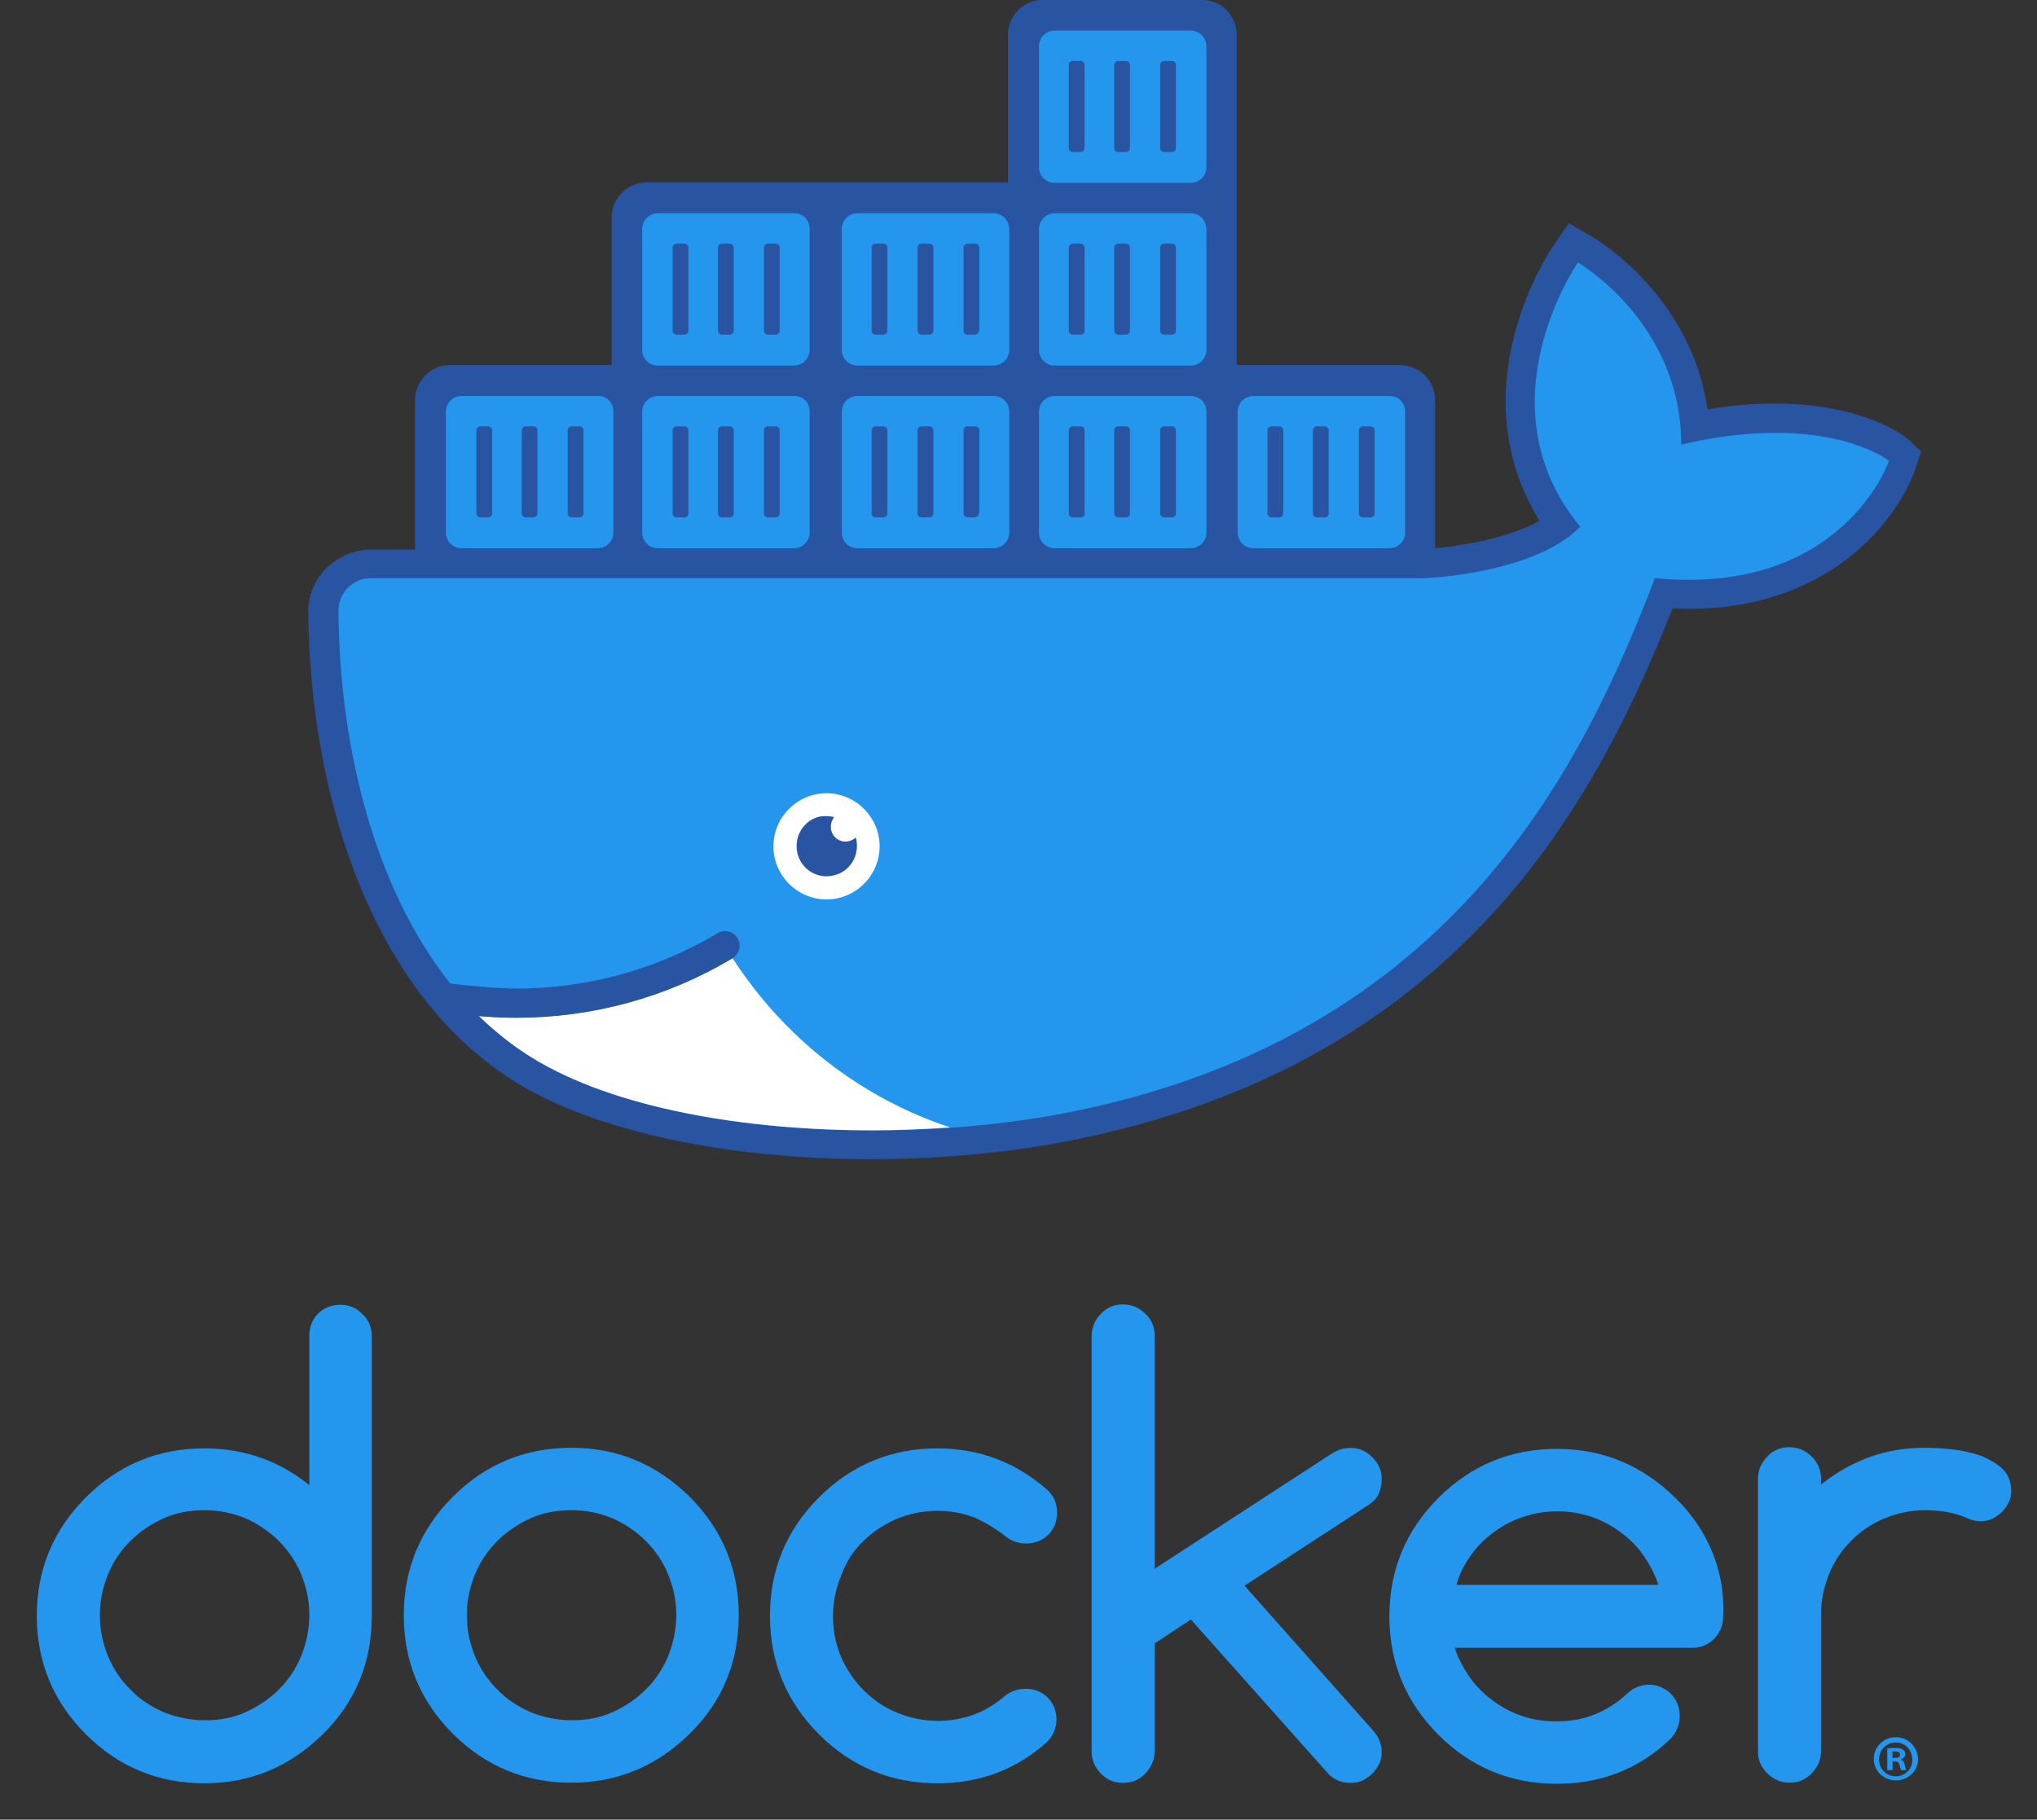 <?xml version="1.0" encoding="utf-8"?>
<!-- Generator: Adobe Illustrator 24.2.2, SVG Export Plug-In . SVG Version: 6.00 Build 0)  -->
<svg version="1.1"
	 id="svg2" xmlns:cc="http://creativecommons.org/ns#" xmlns:dc="http://purl.org/dc/elements/1.1/" xmlns:rdf="http://www.w3.org/1999/02/22-rdf-syntax-ns#" xmlns:svg="http://www.w3.org/2000/svg"
	 xmlns="http://www.w3.org/2000/svg" xmlns:xlink="http://www.w3.org/1999/xlink" x="0px" y="0px" viewBox="0 0 465.3 415.7"
	 style="enable-background:new 0 0 465.3 415.7;" xml:space="preserve">
<rect x="0" y="0" width="465.3" height="415.7" fill="#333333" stroke="none"/>
<style type="text/css">
	.st0{fill:#2496ED;}
	.st1{fill:#2854A1;}
	.st2{fill-rule:evenodd;clip-rule:evenodd;fill:#FFFFFF;}
	.st3{fill:#FFFFFF;}
</style>
<g id="g10" transform="matrix(1.333,0,0,-1.333,0,102.333)">
	<g id="g12">
		<g>
			<g id="g14">
				<g id="g20" transform="translate(136.81,21.84)">
					<path id="path22" class="st0" d="M-85.2-228.9c-0.9-2.2-2.2-4.1-3.8-5.7c-1.6-1.6-3.5-2.9-5.7-3.9c-2.2-1-4.5-1.4-7-1.4
						c-2.5,0-4.9,0.5-7.1,1.4c-2.2,1-4.1,2.2-5.7,3.9c-1.6,1.6-2.9,3.5-3.8,5.7c-0.9,2.2-1.4,4.5-1.4,7s0.5,4.8,1.4,7
						c0.9,2.2,2.2,4.1,3.8,5.7c1.6,1.6,3.5,2.9,5.7,3.9c2.2,1,4.5,1.4,7.1,1.4c2.5,0,4.8-0.5,7-1.4c2.2-1,4.1-2.3,5.7-3.9
						c1.6-1.6,2.9-3.5,3.8-5.7c0.9-2.2,1.4-4.5,1.4-6.9S-84.3-226.7-85.2-228.9 M-78.5-168.7c-1.5,0-2.8-0.5-3.8-1.5
						c-1-1-1.5-2.3-1.5-3.8v-25.6c-5.2,4.2-11.2,6.3-18,6.3c-7.9,0-14.7-2.8-20.3-8.4c-5.6-5.6-8.4-12.4-8.4-20.3s2.8-14.7,8.4-20.3
						c5.6-5.6,12.4-8.4,20.3-8.4c7.9,0,14.6,2.8,20.3,8.4c5.6,5.5,8.4,12.3,8.4,20.3v47.9c0,1.5-0.5,2.8-1.6,3.8
						C-75.7-169.2-77-168.7-78.5-168.7"/>
				</g>
				<g id="g24" transform="translate(170.392,21.84)">
					<path id="path26" class="st0" d="M-55.9-228.9c-0.9-2.2-2.2-4.1-3.8-5.7c-1.6-1.6-3.5-2.9-5.7-3.9c-2.2-1-4.5-1.4-7-1.4
						c-2.5,0-4.9,0.5-7.1,1.4c-2.2,1-4.1,2.2-5.7,3.9c-1.6,1.6-2.9,3.5-3.8,5.7c-0.9,2.2-1.4,4.5-1.4,7s0.5,4.8,1.4,7
						c0.9,2.2,2.2,4.1,3.8,5.7c1.6,1.6,3.5,2.9,5.7,3.9c2.2,1,4.5,1.4,7.1,1.4c2.5,0,4.8-0.5,7-1.4c2.2-1,4.1-2.3,5.7-3.9
						c1.6-1.6,2.9-3.5,3.8-5.7c0.9-2.2,1.4-4.5,1.4-6.9S-55-226.7-55.9-228.9 M-52.2-201.6c-5.7,5.6-12.4,8.4-20.3,8.4
						c-7.9,0-14.7-2.8-20.3-8.4c-5.6-5.6-8.4-12.4-8.4-20.3s2.8-14.7,8.4-20.3c5.6-5.6,12.4-8.4,20.3-8.4c7.9,0,14.6,2.8,20.3,8.4
						c5.6,5.5,8.4,12.3,8.4,20.3c0,4-0.7,7.6-2.1,11C-47.3-207.5-49.4-204.4-52.2-201.6"/>
				</g>
				<g id="g28" transform="translate(235.666,38.01)">
					<path id="path30" class="st0" d="M1.1-214.7c0,0.7-0.1,1.4-0.4,2C0.4-212,0-211.5-0.5-211c-0.5,0.5-1,0.9-1.7,1.2
						c-0.6,0.3-1.4,0.4-2.1,0.4c-1.1,0-2-0.3-2.9-0.8l-30.6-19.9v39.9c0,1.5-0.5,2.8-1.6,3.8c-1,1-2.3,1.6-3.8,1.6
						c-1.5,0-2.8-0.5-3.8-1.6c-1-1-1.6-2.3-1.6-3.8v-71.2c0-1.5,0.5-2.7,1.6-3.8c1-1.1,2.3-1.6,3.8-1.6c1.5,0,2.7,0.5,3.8,1.6
						c1,1.1,1.6,2.3,1.6,3.8v18.5l6.2,4.1l23.7-26.6c1-0.9,2.1-1.4,3.6-1.4c0.7,0,1.5,0.1,2.1,0.4c0.6,0.3,1.2,0.7,1.7,1.2
						c0.5,0.5,0.9,1.1,1.2,1.7c0.3,0.6,0.4,1.3,0.4,2c0,1.4-0.5,2.6-1.5,3.7l-22,24.8L-0.9-219C0.4-218.1,1.1-216.7,1.1-214.7"/>
				</g>
				<g id="g32" transform="translate(188.24,32.337)">
					<path id="path34" class="st0" d="M-40.3-219.7c1.6,1.6,3.6,2.9,5.7,3.8s4.5,1.4,7,1.4c2.3,0,4.3-0.4,6.2-1.1
						c1.9-0.8,3.7-1.9,5.5-3.3c1-0.8,2.2-1.2,3.5-1.2c1.5,0,2.8,0.5,3.8,1.5c1,1,1.5,2.3,1.5,3.8c0,1.6-0.6,3-1.8,4
						c-5.3,4.6-11.5,7-18.7,7c-7.9,0-14.7-2.8-20.3-8.4c-5.6-5.6-8.4-12.4-8.4-20.3c0-7.9,2.8-14.7,8.4-20.3
						c5.6-5.6,12.4-8.4,20.3-8.4c7.2,0,13.4,2.3,18.7,7c1.1,1.1,1.7,2.4,1.7,3.9c0,1.5-0.5,2.8-1.5,3.8c-1,1-2.3,1.5-3.8,1.5
						c-1.3,0-2.4-0.4-3.4-1.1c-1.7-1.5-3.5-2.6-5.4-3.3c-1.9-0.7-4-1.1-6.2-1.1c-2.5,0-4.8,0.5-7,1.4c-2.2,0.9-4.1,2.2-5.7,3.8
						c-1.6,1.6-2.9,3.5-3.9,5.7c-0.9,2.2-1.4,4.5-1.4,7c0,2.5,0.5,4.8,1.4,7C-43.2-223.2-42-221.3-40.3-219.7"/>
				</g>
				<g id="g36" transform="translate(292.45,38.94)">
					<path id="path38" class="st0" d="M50.7-213.9c-1,0.9-2.2,1.6-3.6,2.2c-1.5,0.5-3,0.9-4.8,1.1c-1.7,0.2-3.3,0.3-4.8,0.3
						c-3.4,0-6.6-0.5-9.6-1.6c-3-1.1-5.8-2.7-8.3-4.7v1c0,1.5-0.5,2.7-1.6,3.8c-1,1-2.3,1.6-3.8,1.6c-1.5,0-2.8-0.5-3.8-1.6
						c-1-1-1.6-2.3-1.6-3.8v-46.7c0-1.5,0.5-2.7,1.6-3.8c1-1,2.3-1.6,3.8-1.6c1.5,0,2.7,0.5,3.8,1.6c1,1,1.6,2.3,1.6,3.8v23.4
						c0,2.5,0.5,4.8,1.4,7c0.9,2.2,2.2,4.1,3.8,5.7c1.6,1.6,3.5,2.9,5.7,3.8c2.2,0.9,4.5,1.4,7,1.4c2.5,0,4.9-0.4,7-1.3
						c0.9-0.4,1.6-0.6,2.3-0.6c0.7,0,1.4,0.1,2.1,0.4c0.6,0.3,1.2,0.7,1.7,1.2c0.5,0.5,0.9,1.1,1.2,1.7c0.3,0.6,0.4,1.3,0.4,2.1
						C52.1-216,51.7-214.9,50.7-213.9"/>
				</g>
				<g id="g40" transform="translate(242.484,28.351)">
					<path id="path42" class="st0" d="M7.1-223.2c0.5,1.9,1.4,3.6,2.5,5.1c1.1,1.6,2.5,2.9,4,4c1.5,1.1,3.2,2,5.1,2.6
						c1.8,0.6,3.7,0.9,5.7,0.9s3.8-0.3,5.7-0.9c1.8-0.6,3.5-1.5,5-2.6c1.5-1.1,2.9-2.4,4-4c1.1-1.6,2-3.3,2.6-5.1H7.1z M50.9-217.5
						c-1.4,3.4-3.5,6.5-6.3,9.2c-5.7,5.6-12.4,8.4-20.3,8.4c-7.9,0-14.7-2.8-20.3-8.4c-5.6-5.6-8.4-12.4-8.4-20.3
						c0-7.9,2.8-14.7,8.4-20.3c5.6-5.6,12.4-8.4,20.3-8.4c7.2,0,13.5,2.3,18.7,7c0.1,0.1,0.2,0.2,0.2,0.2c0.5,0.4,0.9,0.8,1.2,1.3
						c1.7,2.5,1.1,6-1.4,7.6c-2.1,1.4-4.8,1.1-6.6-0.6c-0.2-0.2-0.7-0.6-0.8-0.7c0,0-0.1,0-0.1-0.1c-1.6-1.3-3.3-2.3-5.2-3
						c-1.9-0.7-3.9-1-6.2-1c-2,0-3.9,0.3-5.7,0.9c-1.8,0.6-3.5,1.5-5,2.6c-1.5,1.1-2.8,2.4-4,4c-1.1,1.6-2,3.3-2.6,5.1h40.6
						c1.5,0,2.8,0.5,3.8,1.5c1,1,1.6,2.3,1.6,3.8C53-224.5,52.3-220.9,50.9-217.5"/>
				</g>
				<g id="g212" transform="translate(282.695,10.834)">
					<path id="path214" class="st0" d="M42.2-238.5c-1.7,0-2.9,1.3-2.9,2.9c0,1.6,1.2,2.9,2.9,2.9c1.6,0,2.8-1.3,2.8-3
						C45-237.2,43.8-238.5,42.2-238.5 M42.2-231.8c-2.1,0-3.8-1.6-3.8-3.7c0-2.1,1.7-3.7,3.8-3.7c2.1,0,3.8,1.6,3.8,3.7
						C45.9-233.5,44.3-231.8,42.2-231.8"/>
				</g>
				<g id="g216" transform="translate(282.6,12.489)">
					<path id="path218" class="st0" d="M42.1-237h-0.4v1.1c0.1,0,0.2,0,0.5,0c0.5,0,0.8-0.2,0.8-0.6C43-236.9,42.6-237,42.1-237
						 M43.1-237.3L43.1-237.3c0.4,0.2,0.8,0.5,0.8,0.9c0,0.4-0.2,0.7-0.4,0.8c-0.3,0.2-0.6,0.3-1.3,0.3c-0.6,0-1.1,0-1.4-0.1v-3.7
						h0.9v1.5h0.4c0.5,0,0.7-0.2,0.8-0.6c0.1-0.4,0.2-0.8,0.3-0.9h0.9c-0.1,0.1-0.2,0.4-0.3,0.9C43.7-237.7,43.5-237.4,43.1-237.3"
						/>
				</g>
			</g>
		</g>
	</g>
</g>
<g id="g12_1_" transform="matrix(1.333,0,0,-1.333,-17.809,137.627)">
	<g id="g14_1_">
		<g id="g24_1_" transform="matrix(1,0,0,1,156.083,86.08)">
			<path id="path26_1_" class="st1" d="M184-57.9c-0.8,0.6-7.8,5.9-22.5,5.9c-3.7,0-7.6-0.3-11.6-1c-2.9,19.6-19,29.1-19.8,29.6
				l-4,2.3l-2.6-3.8c-0.2-0.3-4.8-7-7-16.5c-2.6-11.2-1-21.7,4.6-30.7c-5.5-3.1-13.8-4.3-17.9-4.7v25.4c0,3.3-2.7,6-6,6H69.2v56.6
				c0,3.3-2.7,6-6,6H36c-3.3,0-6-2.7-6-6v-25.3h-61.9c-3.3,0-6-2.7-6-6v-25.3h-27.7c-3.3,0-6-2.7-6-6V-77h-7.4
				c-2.9,0-5.7-1.2-7.8-3.2c-2.1-2.1-3.2-4.9-3.1-7.8c0.2-16.4,3.1-32.1,8.4-45.5c6.3-15.9,15.5-27.6,27.3-34.9
				c13.6-8.3,35.8-13.1,60.8-13.1c11.7,0,23.4,1.1,33.7,3.1c16.3,3.2,31.2,8.5,44.1,16c11.3,6.5,21.4,14.8,30.1,24.6
				c14.4,16.3,23,34.6,29.4,50.7c0.9,0,1.7-0.1,2.5-0.1c15.8,0,25.5,6.3,30.9,11.6c5.8,5.7,7.9,11.5,8.1,12.1l1.1,3.3L184-57.9z"/>
		</g>
		<g id="g28_1_" transform="matrix(1,0,0,1,39.169,89.882)">
			<path id="path30_1_" class="st0" d="M76.7-54.5H53.3c-1.5,0-2.7-1.2-2.7-2.7v-20.7c0-1.5,1.2-2.7,2.7-2.7h23.3
				c1.5,0,2.7,1.2,2.7,2.7v20.7C79.3-55.6,78.2-54.5,76.7-54.5"/>
		</g>
		<g id="g32_1_" transform="matrix(1,0,0,1,29.685,79.376)">
			<path id="path34_1_" class="st1" d="M68-64.1c0-0.4-0.3-0.7-0.7-0.7H66c-0.4,0-0.7,0.3-0.7,0.7v14.2c0,0.4,0.3,0.7,0.7,0.7h1.3
				c0.4,0,0.7-0.3,0.7-0.7V-64.1z"/>
		</g>
		<g id="g36_1_" transform="matrix(1,0,0,1,33.762,79.376)">
			<path id="path38_1_" class="st1" d="M71.7-64.1c0-0.4-0.3-0.7-0.7-0.7h-1.3c-0.4,0-0.7,0.3-0.7,0.7v14.2c0,0.4,0.3,0.7,0.7,0.7
				h1.3c0.4,0,0.7-0.3,0.7-0.7V-64.1z"/>
		</g>
		<g id="g40_1_" transform="matrix(1,0,0,1,37.839,79.376)">
			<path id="path42_1_" class="st1" d="M75.5-64.1c0-0.4-0.3-0.7-0.7-0.7h-1.3c-0.4,0-0.7,0.3-0.7,0.7v14.2c0,0.4,0.3,0.7,0.7,0.7
				h1.3c0.4,0,0.7-0.3,0.7-0.7V-64.1z"/>
		</g>
		<g id="g44" transform="matrix(1,0,0,1,56.702,89.882)">
			<path id="path46" class="st0" d="M92.8-54.5H69.4c-1.5,0-2.7-1.2-2.7-2.7v-20.7c0-1.5,1.2-2.7,2.7-2.7h23.3
				c1.5,0,2.7,1.2,2.7,2.7v20.7C95.4-55.6,94.3-54.5,92.8-54.5"/>
		</g>
		<g id="g48" transform="matrix(1,0,0,1,47.218,79.376)">
			<path id="path50" class="st1" d="M84.1-64.1c0-0.4-0.3-0.7-0.7-0.7h-1.3c-0.4,0-0.7,0.3-0.7,0.7v14.2c0,0.4,0.3,0.7,0.7,0.7h1.3
				c0.4,0,0.7-0.3,0.7-0.7V-64.1z"/>
		</g>
		<g id="g52" transform="matrix(1,0,0,1,51.295,79.376)">
			<path id="path54" class="st1" d="M87.8-64.1c0-0.4-0.3-0.7-0.7-0.7h-1.3c-0.4,0-0.7,0.3-0.7,0.7v14.2c0,0.4,0.3,0.7,0.7,0.7h1.3
				c0.4,0,0.7-0.3,0.7-0.7V-64.1z"/>
		</g>
		<g id="g56" transform="matrix(1,0,0,1,55.373,79.376)">
			<path id="path58" class="st1" d="M91.6-64.1c0-0.4-0.3-0.7-0.7-0.7h-1.3c-0.4,0-0.7,0.3-0.7,0.7v14.2c0,0.4,0.3,0.7,0.7,0.7h1.3
				c0.4,0,0.7-0.3,0.7-0.7V-64.1z"/>
		</g>
		<g id="g60" transform="matrix(1,0,0,1,74.506,89.882)">
			<path id="path62" class="st0" d="M109.1-54.5H85.8c-1.5,0-2.7-1.2-2.7-2.7v-20.7c0-1.5,1.2-2.7,2.7-2.7h23.3
				c1.5,0,2.7,1.2,2.7,2.7v20.7C111.8-55.6,110.6-54.5,109.1-54.5"/>
		</g>
		<g id="g64" transform="matrix(1,0,0,1,65.022,79.376)">
			<path id="path66" class="st1" d="M100.4-64.1c0-0.4-0.3-0.7-0.7-0.7h-1.3c-0.4,0-0.7,0.3-0.7,0.7v14.2c0,0.4,0.3,0.7,0.7,0.7h1.3
				c0.4,0,0.7-0.3,0.7-0.7V-64.1z"/>
		</g>
		<g id="g68" transform="matrix(1,0,0,1,69.1,79.376)">
			<path id="path70" class="st1" d="M104.2-64.1c0-0.4-0.3-0.7-0.7-0.7h-1.3c-0.4,0-0.7,0.3-0.7,0.7v14.2c0,0.4,0.3,0.7,0.7,0.7h1.3
				c0.4,0,0.7-0.3,0.7-0.7V-64.1z"/>
		</g>
		<g id="g72" transform="matrix(1,0,0,1,73.177,79.376)">
			<path id="path74" class="st1" d="M107.9-64.1c0-0.4-0.3-0.7-0.7-0.7H106c-0.4,0-0.7,0.3-0.7,0.7v14.2c0,0.4,0.3,0.7,0.7,0.7h1.3
				c0.4,0,0.7-0.3,0.7-0.7V-64.1z"/>
		</g>
		<g id="g76" transform="matrix(1,0,0,1,92.098,89.882)">
			<path id="path78" class="st0" d="M125.3-54.5h-23.3c-1.5,0-2.7-1.2-2.7-2.7v-20.7c0-1.5,1.2-2.7,2.7-2.7h23.3
				c1.5,0,2.7,1.2,2.7,2.7v20.7C128-55.6,126.8-54.5,125.3-54.5"/>
		</g>
		<g id="g80" transform="matrix(1,0,0,1,82.613,79.376)">
			<path id="path82" class="st1" d="M116.6-64.1c0-0.4-0.3-0.7-0.7-0.7h-1.3c-0.4,0-0.7,0.3-0.7,0.7v14.2c0,0.4,0.3,0.7,0.7,0.7h1.3
				c0.4,0,0.7-0.3,0.7-0.7V-64.1z"/>
		</g>
		<g id="g84" transform="matrix(1,0,0,1,86.691,79.376)">
			<path id="path86" class="st1" d="M120.3-64.1c0-0.4-0.3-0.7-0.7-0.7h-1.3c-0.4,0-0.7,0.3-0.7,0.7v14.2c0,0.4,0.3,0.7,0.7,0.7h1.3
				c0.4,0,0.7-0.3,0.7-0.7V-64.1z"/>
		</g>
		<g id="g88" transform="matrix(1,0,0,1,90.769,79.376)">
			<path id="path90" class="st1" d="M124.1-64.1c0-0.4-0.3-0.7-0.7-0.7h-1.3c-0.4,0-0.7,0.3-0.7,0.7v14.2c0,0.4,0.3,0.7,0.7,0.7h1.3
				c0.4,0,0.7-0.3,0.7-0.7V-64.1z"/>
		</g>
		<g id="g92" transform="matrix(1,0,0,1,56.702,106.192)">
			<path id="path94" class="st0" d="M92.8-39.5H69.4c-1.5,0-2.7-1.2-2.7-2.7v-20.7c0-1.5,1.2-2.7,2.7-2.7h23.3
				c1.5,0,2.7,1.2,2.7,2.7v20.7C95.4-40.7,94.3-39.5,92.8-39.5"/>
		</g>
		<g id="g96" transform="matrix(1,0,0,1,47.218,95.686)">
			<path id="path98" class="st1" d="M84.1-49.1c0-0.4-0.3-0.7-0.7-0.7h-1.3c-0.4,0-0.7,0.3-0.7,0.7v14.2c0,0.4,0.3,0.7,0.7,0.7h1.3
				c0.4,0,0.7-0.3,0.7-0.7V-49.1z"/>
		</g>
		<g id="g100" transform="matrix(1,0,0,1,51.295,95.686)">
			<path id="path102" class="st1" d="M87.8-49.1c0-0.4-0.3-0.7-0.7-0.7h-1.3c-0.4,0-0.7,0.3-0.7,0.7v14.2c0,0.4,0.3,0.7,0.7,0.7h1.3
				c0.4,0,0.7-0.3,0.7-0.7V-49.1z"/>
		</g>
		<g id="g104" transform="matrix(1,0,0,1,55.373,95.686)">
			<path id="path106" class="st1" d="M91.6-49.1c0-0.4-0.3-0.7-0.7-0.7h-1.3c-0.4,0-0.7,0.3-0.7,0.7v14.2c0,0.4,0.3,0.7,0.7,0.7h1.3
				c0.4,0,0.7-0.3,0.7-0.7V-49.1z"/>
		</g>
		<g id="g108" transform="matrix(1,0,0,1,74.506,106.192)">
			<path id="path110" class="st0" d="M109.1-39.5H85.8c-1.5,0-2.7-1.2-2.7-2.7v-20.7c0-1.5,1.2-2.7,2.7-2.7h23.3
				c1.5,0,2.7,1.2,2.7,2.7v20.7C111.8-40.7,110.6-39.5,109.1-39.5"/>
		</g>
		<g id="g112" transform="matrix(1,0,0,1,65.022,95.686)">
			<path id="path114" class="st1" d="M100.4-49.1c0-0.4-0.3-0.7-0.7-0.7h-1.3c-0.4,0-0.7,0.3-0.7,0.7v14.2c0,0.4,0.3,0.7,0.7,0.7
				h1.3c0.4,0,0.7-0.3,0.7-0.7V-49.1z"/>
		</g>
		<g id="g116" transform="matrix(1,0,0,1,69.1,95.686)">
			<path id="path118" class="st1" d="M104.2-49.1c0-0.4-0.3-0.7-0.7-0.7h-1.3c-0.4,0-0.7,0.3-0.7,0.7v14.2c0,0.4,0.3,0.7,0.7,0.7
				h1.3c0.4,0,0.7-0.3,0.7-0.7V-49.1z"/>
		</g>
		<g id="g120" transform="matrix(1,0,0,1,73.177,95.686)">
			<path id="path122" class="st1" d="M107.9-49.1c0-0.4-0.3-0.7-0.7-0.7H106c-0.4,0-0.7,0.3-0.7,0.7v14.2c0,0.4,0.3,0.7,0.7,0.7h1.3
				c0.4,0,0.7-0.3,0.7-0.7V-49.1z"/>
		</g>
		<g id="g124" transform="matrix(1,0,0,1,92.098,106.192)">
			<path id="path126" class="st0" d="M125.3-39.5h-23.3c-1.5,0-2.7-1.2-2.7-2.7v-20.7c0-1.5,1.2-2.7,2.7-2.7h23.3
				c1.5,0,2.7,1.2,2.7,2.7v20.7C128-40.7,126.8-39.5,125.3-39.5"/>
		</g>
		<g id="g128" transform="matrix(1,0,0,1,82.613,95.686)">
			<path id="path130" class="st1" d="M116.6-49.1c0-0.4-0.3-0.7-0.7-0.7h-1.3c-0.4,0-0.7,0.3-0.7,0.7v14.2c0,0.4,0.3,0.7,0.7,0.7
				h1.3c0.4,0,0.7-0.3,0.7-0.7V-49.1z"/>
		</g>
		<g id="g132" transform="matrix(1,0,0,1,86.691,95.686)">
			<path id="path134" class="st1" d="M120.3-49.1c0-0.4-0.3-0.7-0.7-0.7h-1.3c-0.4,0-0.7,0.3-0.7,0.7v14.2c0,0.4,0.3,0.7,0.7,0.7
				h1.3c0.4,0,0.7-0.3,0.7-0.7V-49.1z"/>
		</g>
		<g id="g136" transform="matrix(1,0,0,1,90.769,95.686)">
			<path id="path138" class="st1" d="M124.1-49.1c0-0.4-0.3-0.7-0.7-0.7h-1.3c-0.4,0-0.7,0.3-0.7,0.7v14.2c0,0.4,0.3,0.7,0.7,0.7
				h1.3c0.4,0,0.7-0.3,0.7-0.7V-49.1z"/>
		</g>
		<g id="g140" transform="matrix(1,0,0,1,92.098,122.502)">
			<path id="path142" class="st0" d="M125.3-24.5h-23.3c-1.5,0-2.7-1.2-2.7-2.7v-20.7c0-1.5,1.2-2.7,2.7-2.7h23.3
				c1.5,0,2.7,1.2,2.7,2.7v20.7C128-25.7,126.8-24.5,125.3-24.5"/>
		</g>
		<g id="g144" transform="matrix(1,0,0,1,82.613,111.995)">
			<path id="path146" class="st1" d="M116.6-34.1c0-0.4-0.3-0.7-0.7-0.7h-1.3c-0.4,0-0.7,0.3-0.7,0.7v14.2c0,0.4,0.3,0.7,0.7,0.7
				h1.3c0.4,0,0.7-0.3,0.7-0.7V-34.1z"/>
		</g>
		<g id="g148" transform="matrix(1,0,0,1,86.691,111.995)">
			<path id="path150" class="st1" d="M120.3-34.1c0-0.4-0.3-0.7-0.7-0.7h-1.3c-0.4,0-0.7,0.3-0.7,0.7v14.2c0,0.4,0.3,0.7,0.7,0.7
				h1.3c0.4,0,0.7-0.3,0.7-0.7V-34.1z"/>
		</g>
		<g id="g152" transform="matrix(1,0,0,1,90.769,111.995)">
			<path id="path154" class="st1" d="M124.1-34.1c0-0.4-0.3-0.7-0.7-0.7h-1.3c-0.4,0-0.7,0.3-0.7,0.7v14.2c0,0.4,0.3,0.7,0.7,0.7
				h1.3c0.4,0,0.7-0.3,0.7-0.7V-34.1z"/>
		</g>
		<g id="g156" transform="matrix(1,0,0,1,109.844,89.882)">
			<path id="path158" class="st0" d="M141.6-54.5h-23.3c-1.5,0-2.7-1.2-2.7-2.7v-20.7c0-1.5,1.2-2.7,2.7-2.7h23.3
				c1.5,0,2.7,1.2,2.7,2.7v20.7C144.3-55.6,143.1-54.5,141.6-54.5"/>
		</g>
		<g id="g160" transform="matrix(1,0,0,1,100.36,79.376)">
			<path id="path162" class="st1" d="M132.9-64.1c0-0.4-0.3-0.7-0.7-0.7h-1.3c-0.4,0-0.7,0.3-0.7,0.7v14.2c0,0.4,0.3,0.7,0.7,0.7
				h1.3c0.4,0,0.7-0.3,0.7-0.7V-64.1z"/>
		</g>
		<g id="g164" transform="matrix(1,0,0,1,104.438,79.376)">
			<path id="path166" class="st1" d="M136.6-64.1c0-0.4-0.3-0.7-0.7-0.7h-1.3c-0.4,0-0.7,0.3-0.7,0.7v14.2c0,0.4,0.3,0.7,0.7,0.7
				h1.3c0.4,0,0.7-0.3,0.7-0.7V-64.1z"/>
		</g>
		<g id="g168" transform="matrix(1,0,0,1,108.516,79.376)">
			<path id="path170" class="st1" d="M140.4-64.1c0-0.4-0.3-0.7-0.7-0.7h-1.3c-0.4,0-0.7,0.3-0.7,0.7v14.2c0,0.4,0.3,0.7,0.7,0.7
				h1.3c0.4,0,0.7-0.3,0.7-0.7V-64.1z"/>
		</g>
		<g id="g172" transform="matrix(1,0,0,1,15.956,70.656)">
			<path id="path174" class="st0" d="M55.4-72.1c0,3.1,2.5,5.6,5.5,5.6h180.3c1.3,0,19.2,0.9,27,8.8c-17.3,21-0.4,45.3-0.4,45.3
				s17.7-10.2,17.7-31.2c24.9,5.8,35.6-2.8,35.6-2.8s-7.9-23.2-40.1-20.1c-12-31.1-33.9-78.7-101.2-91.7c-29.1-5.6-69.6-3.7-91,9.4
				C65.3-134.3,55.6-101.7,55.4-72.1"/>
		</g>
		<g id="g176" transform="matrix(1,0,0,1,59.591,44.897)">
			<path id="path178" class="st2" d="M95.4-95.8c5,0,9.1,4.1,9.1,9.1s-4.1,9.1-9.1,9.1c-5,0-9.1-4.1-9.1-9.1S90.4-95.8,95.4-95.8"/>
		</g>
		<g id="g180" transform="matrix(1,0,0,1,59.986,51.111)">
			<path id="path182" class="st1" d="M95.8-90.1c-0.2,0.8,0.1,1.6,0.5,2.2c-0.8,0.2-1.6,0.2-2.4,0.1c-2.8-0.6-4.5-3.4-3.9-6.2
				c0.6-2.8,3.4-4.6,6.2-3.9c2.8,0.6,4.5,3.4,3.9,6.2c0,0.1-0.1,0.2-0.1,0.3c-0.3-0.3-0.7-0.5-1.1-0.6
				C97.5-92.4,96.1-91.5,95.8-90.1"/>
		</g>
		<g id="g184" transform="matrix(1,0,0,1,51.202,39.623)">
			<path id="path186" class="st3" d="M87.7-100.6C87.7-100.6,87.7-100.6,87.7-100.6c-11.2-6.7-24-10.2-37.1-10.2
				c-1.7,0-4,0.1-6.4,0.3c2.8-2.7,5.9-5.2,9.2-7.2c14-8.6,36.3-12.4,58.2-12.4c4.5,0,9,0.2,13.4,0.5
				C109.5-124.5,96.4-114.1,87.7-100.6"/>
		</g>
		<g id="g188" transform="matrix(1,0,0,1,31.859,34.317)">
			<path id="path190" class="st1" d="M70-105.5c-3.6,0-7.7,0.3-10.9,0.8c-1.4,0.2-3,5.4-1.6,5.2c3-0.4,9.1-1,12.5-1
				c12.2,0,24.1,3.3,34.5,9.5c1.2,0.7,2.7,0.3,3.4-0.9c0.7-1.2,0.3-2.7-0.9-3.4C95.9-102,83-105.5,70-105.5"/>
		</g>
	</g>
</g>
</svg>
